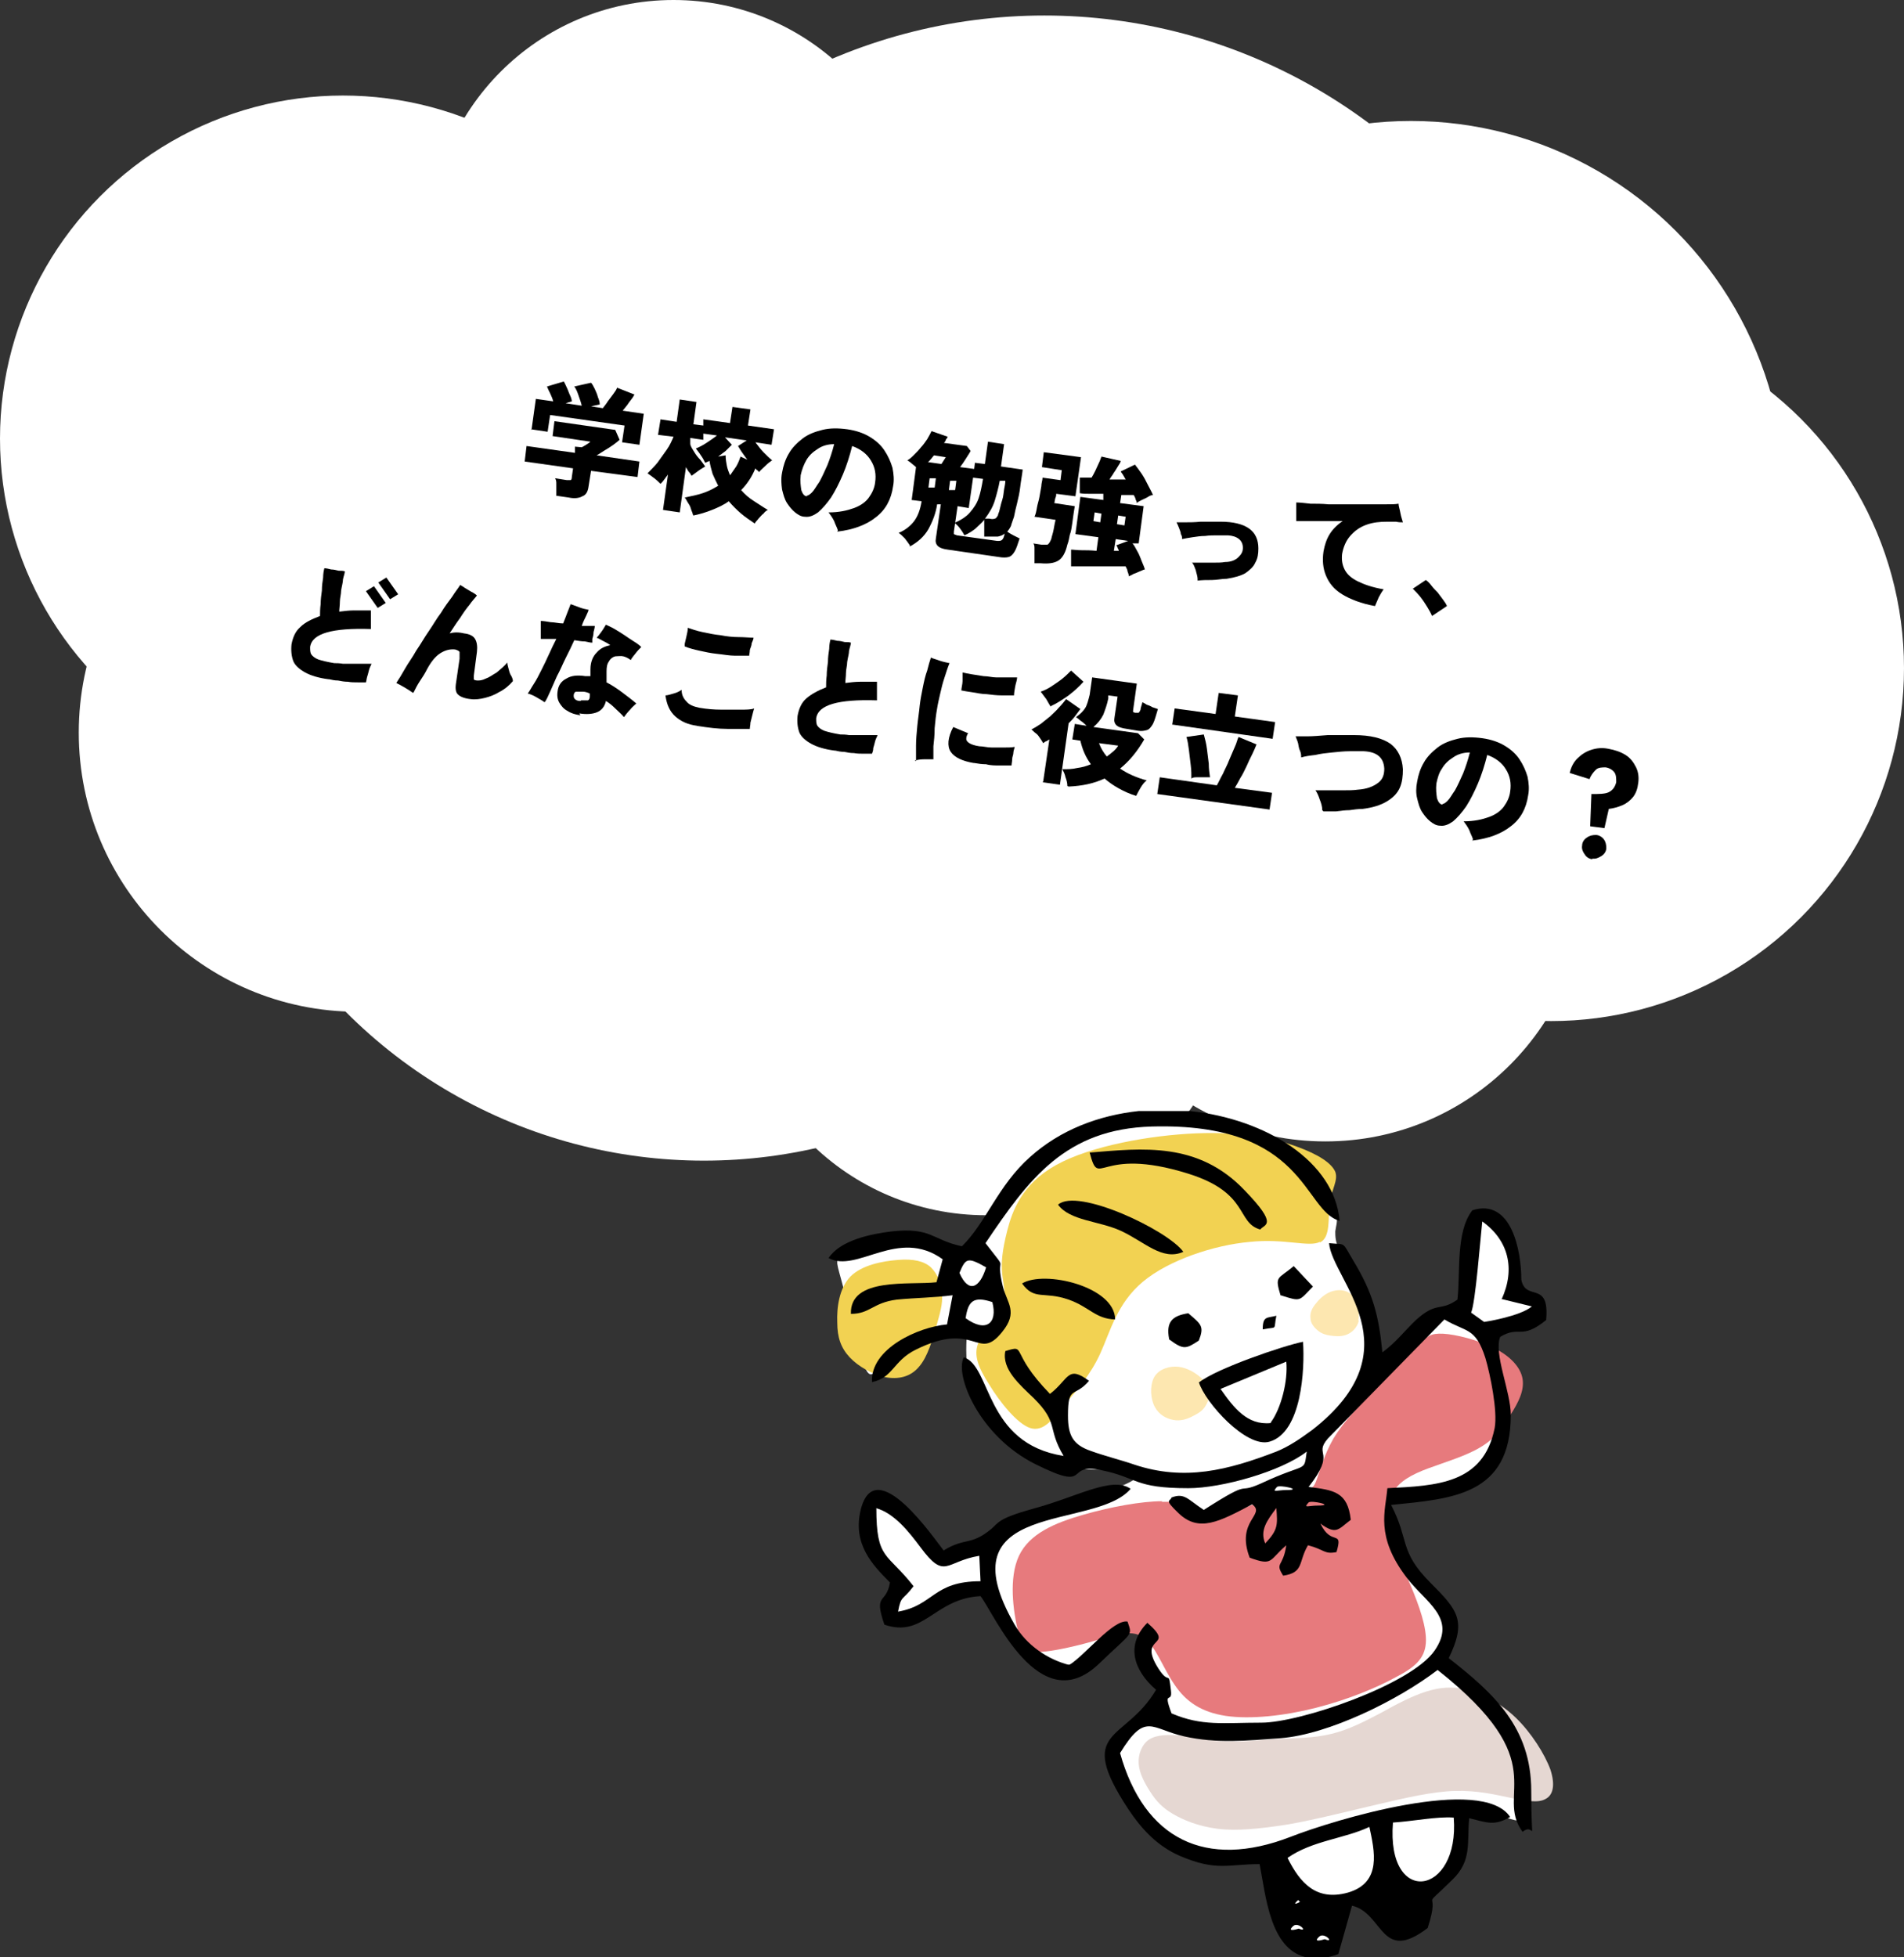 <?xml version="1.0" encoding="UTF-8"?>
<svg id="_レイヤー_1" data-name="レイヤー_1" xmlns="http://www.w3.org/2000/svg" version="1.1" viewBox="0 0 307 315.5">
  <rect x="0" y="0" width="307" height="315.5" fill="#333333" stroke="none"/>
  <!-- Generator: Adobe Illustrator 29.1.0, SVG Export Plug-In . SVG Version: 2.1.0 Build 142)  -->
  <defs>
    <style>
      .st0 {
        fill: #fde7b0;
      }

      .st0, .st1, .st2, .st3, .st4, .st5 {
        fill-rule: evenodd;
      }

      .st6, .st2 {
        fill: #fff;
      }

      .st1 {
        fill: #e77a7d;
      }

      .st3 {
        fill: #f2d252;
      }

      .st5 {
        fill: #e5d7d2;
      }
    </style>
  </defs>
  <g>
    <circle class="st6" cx="168.4" cy="90" r="87.5"/>
    <circle class="st6" cx="150.4" cy="124.8" r="56.4"/>
    <circle class="st6" cx="227.5" cy="79.8" r="60.3"/>
    <circle class="st6" cx="250.1" cy="107.7" r="56.9"/>
    <circle class="st6" cx="213.7" cy="141.9" r="42.1"/>
    <circle class="st6" cx="159" cy="155.6" r="40.3"/>
    <circle class="st6" cx="113.5" cy="105.6" r="81.5"/>
    <circle class="st6" cx="149.1" cy="133.4" r="45"/>
    <circle class="st6" cx="57.7" cy="118.1" r="45"/>
    <circle class="st6" cx="108.6" cy="39.4" r="39.4"/>
    <circle class="st6" cx="55.3" cy="70.7" r="55.3"/>
  </g>
  <g>
    <path d="M89.7,79.9c0-.3,0-.6,0-.9,0-.4,0-.7,0-1,0-.3,0-.6-.2-.9l1.9.3c.3,0,.5,0,.6,0s.2-.2.2-.5l.2-1.4-7.8-1.1.3-2.5,7.8,1.1v-1c.1,0,1.1.1,1.1.1.2-.1.4-.2.7-.4.3-.2.5-.3.7-.5l-6.1-.9.3-2.4,9.8,1.4.7,1.6c-.2.2-.6.5-1,.8-.4.3-.9.6-1.4.9-.5.3-.9.6-1.3.8l6.9,1-.3,2.5-7.5-1-.4,2.5c-.1.8-.4,1.4-1,1.6-.5.3-1.3.4-2.2.2l-2.1-.3ZM85.7,69.3l.7-5,2.8.4c-.1-.4-.3-.9-.5-1.3s-.4-.8-.5-1.1l2.7-.8c.2.3.3.6.5,1,.2.4.3.8.5,1.2.2.4.3.8.3,1l-1,.3,2.6.4c-.1-.5-.3-1-.5-1.6s-.4-1.1-.7-1.5l2.7-.6c.2.2.4.6.6,1,.2.4.4.9.5,1.3.2.5.3.8.3,1.2l-1.4.3,1.9.3c.2-.3.5-.6.8-1.1.3-.4.6-.8.9-1.2.3-.4.5-.7.6-1l2.8,1.1c-.2.4-.5.8-.9,1.3-.3.5-.7.9-1,1.3l3.4.5-.7,5-2.8-.4.4-2.7-12-1.7-.4,2.7-2.7-.4Z"/>
    <path d="M111.7,82.9c0-.2-.2-.5-.3-.9s-.3-.7-.5-1-.3-.6-.5-.8c1-.2,2-.4,2.9-.7.9-.3,1.7-.7,2.5-1.2-.3-.6-.6-1.2-.9-1.9-.2-.7-.4-1.4-.5-2.1-.2.1-.5.2-.7.3-.2-.4-.4-.8-.7-1.2-.3-.5-.6-.8-.8-1.1.5-.2,1.1-.5,1.7-.9.6-.4,1.2-.8,1.7-1.2l-2.2-.3v1c-.1,0-2.1-.3-2.1-.3v.9c0,.4.3.8.6,1.3.3.5.6.9,1,1.3.3.4.6.8.8,1.1-.3.2-.7.4-1.1.7-.4.3-.8.6-1.1.8-.1-.2-.2-.4-.4-.6-.2-.2-.3-.5-.5-.8l-1,7.3-2.7-.4.8-5.7c-.2.3-.4.5-.6.8s-.4.5-.6.7c-.3-.3-.6-.6-1-.9-.4-.3-.8-.6-1.1-.8.5-.5,1.1-1.1,1.6-1.7.5-.7,1-1.4,1.5-2.1s.8-1.4,1.1-2.1l-2.5-.3.4-2.5,2.6.4.5-3.6,2.7.4-.5,3.6,1.6.2v-1c.1,0,4.3.6,4.3.6l.4-2.6,2.9.4-.4,2.6,4.2.6-.4,2.5-2.6-.4c.4.5.8,1.1,1.3,1.6s1,1,1.4,1.3c-.3.2-.7.5-1.1.9-.4.4-.8.7-1,1,0,0-.2-.2-.3-.3-.1,0-.2-.2-.3-.3-.3.7-.6,1.3-1,1.9-.4.6-.8,1.1-1.3,1.6.6.7,1.3,1.3,2.1,1.8.8.5,1.5,1,2.2,1.4-.2.1-.5.3-.7.6-.3.2-.5.5-.8.8-.2.3-.5.5-.6.8-.7-.5-1.5-1-2.2-1.6-.7-.6-1.4-1.3-2-2-.8.6-1.7,1-2.7,1.4-1,.4-2,.7-3,.9ZM117.8,76.5c.3-.4.6-.9.9-1.3.3-.5.5-1,.7-1.6l1.1.5c-.3-.4-.6-.8-.8-1.1-.3-.4-.5-.8-.7-1.1l1.4-.9-3.5-.5,1.1,1.2c-.3.3-.6.6-1,1-.4.3-.8.6-1.2.9l1.2-.2c0,.6.1,1.2.2,1.7.1.5.3,1,.5,1.5Z"/>
    <path d="M135.1,85.5c-.1-.4-.4-.9-.6-1.5-.3-.6-.6-1-.9-1.4,1.7,0,3-.3,4.1-.7s1.9-1,2.4-1.7c.5-.7.9-1.5,1-2.4.2-1.3,0-2.5-.7-3.6-.6-1-1.6-1.8-3-2.3-.4,1.6-.9,3.2-1.5,4.6-.6,1.4-1.2,2.6-1.9,3.7-.7,1-1.4,1.8-2.1,2.4-.7.5-1.4.8-2.1.7-.6,0-1.1-.3-1.6-.7-.5-.4-.9-.9-1.3-1.5-.4-.6-.6-1.4-.8-2.2-.1-.8-.2-1.7,0-2.7.2-1.1.5-2.1,1.1-3.1.5-.9,1.3-1.7,2.2-2.4.9-.7,2-1.1,3.2-1.4,1.2-.3,2.5-.3,4-.1,1.4.2,2.6.6,3.6,1.2,1,.6,1.8,1.3,2.4,2.2.6.9,1,1.8,1.3,2.8.2,1,.3,2,.1,3-.3,2.1-1.2,3.8-2.8,5-1.5,1.2-3.6,2-6.2,2.3ZM130.1,79.9c.2,0,.5-.2.8-.5.4-.4.7-1,1.2-1.7.4-.7.8-1.6,1.3-2.7.4-1,.8-2.2,1.1-3.4-1.1,0-2,.3-2.7.8-.8.5-1.4,1.1-1.8,1.8s-.7,1.5-.9,2.4c-.1,1,0,1.7.1,2.4.2.6.5,1,.9,1Z"/>
    <path d="M146.7,87.9c-.2-.3-.5-.7-.8-1.1-.4-.4-.7-.7-1-.9,1-.4,1.9-1.1,2.5-1.9s1-1.9,1.2-3.2l-1.6-.2.7-5.3c-.5-.4-.9-.8-1.4-1.1.4-.2.7-.5,1.1-.9.4-.4.8-.8,1.1-1.2.4-.4.7-.9,1-1.3.3-.5.5-.9.7-1.3l2.6.9c0,.2-.2.3-.3.5,0,.2-.2.4-.3.5l3.7.5.6.8c-.2.4-.5.8-.8,1.3-.3.5-.6.9-.9,1.3l2.3.3-.9,6.3-1.8-.3-.6,4.1c0,.2,0,.3,0,.4,0,0,.2.1.5.2l6.5.9c.4,0,.6,0,.8-.2.2-.2.3-.5.4-1-.3.3-.7.4-1.1.5-.4,0-.9,0-1.4,0h-.8c0-.3,0-.6,0-.9,0-.3,0-.6,0-1,0-.3,0-.6,0-.8-.4.5-.9.9-1.4,1.4-.5.4-1.1.8-1.8,1.1-.2-.4-.4-.7-.7-1.1-.3-.4-.6-.7-.9-.9,1.1-.5,1.9-1,2.5-1.7.6-.7,1.1-1.4,1.4-2.3.3-.9.5-1.9.7-3.1l-1.6-.2.3-2.4,1.6.2.5-3.6,2.6.4-.5,3.6,3.5.5c-.1.9-.3,1.9-.4,2.8s-.3,1.8-.5,2.6c-.2.8-.4,1.6-.5,2.2-.2.6-.4,1.1-.5,1.5-.2.4-.4.7-.6.9.3.2.6.4,1,.6.4.2.8.4,1,.5-.3.9-.5,1.6-.8,2.1-.3.5-.6.8-1,.9s-.9.1-1.5,0l-8.3-1.2c-.8-.1-1.3-.3-1.6-.6-.3-.3-.4-.7-.3-1.2l.8-5.5h-.6c-.2,1.4-.7,2.7-1.4,4-.7,1.2-1.7,2.1-3,2.8ZM149.7,78.6h1c0,.1.2-1.5.2-1.5h-1c0-.1-.2,1.5-.2,1.5ZM149.7,74.5l2.1.3.7-1.1-1.9-.3c-.2.2-.3.4-.5.6-.2.2-.3.4-.5.5ZM153,79h1c0,.1.2-1.5.2-1.5h-1c0-.1-.2,1.5-.2,1.5ZM158.8,83.6h.7c.4.1.7.1.9,0,.2,0,.3-.2.5-.5,0-.2.2-.5.3-1,.1-.4.2-.9.4-1.5s.2-1.1.3-1.7c.1-.5.2-1,.2-1.4h-.9c-.2,1.1-.5,2.2-.8,3.2s-.9,2-1.5,2.8Z"/>
    <path d="M166.8,90.6c0-.3,0-.6,0-1,0-.4,0-.7,0-1.1,0-.4,0-.7-.2-.9l1.3.2c.4,0,.8,0,1,0,.2-.1.4-.4.6-.9.1-.5.3-1,.4-1.6.1-.6.2-1.1.3-1.5l-3.4-.5c.2-.4.3-.9.4-1.5.1-.6.3-1.1.4-1.7.1-.6.2-1.2.3-1.7,0-.5.2-1,.2-1.4l2.9.4.2-1.6-3.2-.5.3-2.4,6,.8-.9,6.3-3.1-.4c0,.2,0,.4-.1.6s-.1.5-.2.9l3.3.5c-.2,1.1-.3,2-.4,2.7-.1.7-.2,1.4-.4,1.9-.1.5-.2,1.1-.4,1.6-.3,1.3-.8,2.2-1.5,2.6-.7.4-1.6.5-2.8.4h-1ZM182,92.8c0-.2-.1-.4-.2-.7,0-.3-.2-.5-.3-.8-.4,0-.9,0-1.5,0-.6,0-1.2,0-1.9,0-.7,0-1.4,0-2,0s-1.3,0-1.9,0c-.6,0-1.1,0-1.5,0v-2.7c.4,0,1,.1,1.7.1.8,0,1.5,0,2.4.1l.3-2.2-3.7-.5.8-6,3.7.5v-1c-.6,0-1.4,0-2.1,0-.7,0-1.2,0-1.7-.1v-2.5c.2,0,.5,0,.8,0s.7,0,1.1,0c.2-.3.4-.7.6-1.1.2-.4.4-.9.6-1.3.2-.4.3-.8.4-1l3.1.7c0,.2-.2.5-.4.8-.2.3-.4.7-.7,1.1-.2.4-.5.7-.7,1.1.5,0,.9,0,1.4,0,.4,0,.8,0,1.2,0-.1-.2-.3-.5-.4-.7-.1-.2-.3-.4-.4-.6l2.3-1.1c.3.4.7.9,1.1,1.5.4.6.7,1.2,1,1.8.3.6.6,1.1.8,1.6-.2,0-.5.1-.8.3s-.6.3-1,.5-.6.3-.8.5c0-.2-.1-.4-.2-.6,0-.2-.2-.5-.3-.7-.3,0-.6,0-.9,0-.3,0-.7,0-1.1,0l-.2,1.3,3.8.5-.8,6h-1c.3.3.5.8.8,1.3.3.5.5,1.1.7,1.6.2.5.4.9.5,1.3-.2,0-.5.2-.8.3-.3.1-.6.3-1,.4-.3.2-.6.3-.8.4ZM176.3,84l1.1.2.2-1.4-1.1-.2-.2,1.4ZM179.5,88.8c.2,0,.3,0,.5,0,.2,0,.3,0,.4,0,0-.2-.2-.4-.2-.5,0-.2-.2-.3-.2-.4l1.9-.7-2-.3-.3,1.9ZM180.1,84.5l1.2.2.2-1.4-1.2-.2-.2,1.4Z"/>
    <path d="M193.1,93.3c0-.4-.2-.9-.3-1.4-.2-.5-.3-.9-.6-1.2.5,0,1.1,0,1.7,0,.6,0,1.2,0,1.9,0,.6,0,1.2,0,1.7-.1,1,0,1.7-.3,2.2-.8s.7-.9.7-1.5c0-1.2-.9-1.9-2.4-2-.5,0-1.1,0-1.7,0-.6,0-1.3,0-2,.1-.7,0-1.3.1-2,.2s-1.2.2-1.7.3c0-.2,0-.5-.2-.8,0-.3-.2-.7-.3-1-.1-.3-.3-.7-.4-.9.3,0,.8,0,1.4,0,.7,0,1.5,0,2.5-.1,1,0,2,0,3.2,0,2.1,0,3.6.4,4.6,1.1,1,.7,1.5,1.8,1.5,3.2,0,.9-.1,1.6-.5,2.3-.3.7-.9,1.2-1.6,1.7-.7.4-1.7.7-3,.9-.8,0-1.6.2-2.4.2s-1.6,0-2.3.1Z"/>
    <path d="M221.7,97.7c-2.2-.4-4-1.1-5.3-1.9s-2.1-1.8-2.6-3c-.5-1.2-.6-2.5-.4-3.9.2-1.1.5-2,1-2.8.5-.8,1.2-1.5,2.1-2.1-1,0-2,0-3,0-1,0-1.9,0-2.6,0-.8,0-1.4,0-1.9,0,0-.3,0-.6,0-.9,0-.4,0-.8,0-1.1,0-.4,0-.7,0-1,.6,0,1.4.1,2.3.2.9,0,1.9,0,2.9.1,1,0,2.1,0,3.2,0,1.1,0,2.2,0,3.2,0,1,0,2,0,2.8,0,.9,0,1.6,0,2.1-.1,0,.4.2.9.3,1.5.1.6.3,1.1.4,1.5-.3,0-.7,0-1.1-.1-.4,0-.9,0-1.4,0-1.2,0-2.3.1-3.4.5s-1.9,1-2.6,1.8-1.1,1.8-1.3,2.9c-.1.9,0,1.7.4,2.5s1.1,1.4,2.1,1.9c1,.5,2.4,1,4.2,1.3-.3.4-.6.9-.8,1.3-.2.5-.4.9-.6,1.4Z"/>
    <path d="M230.9,99.3c-.2-.5-.5-1-.8-1.5-.3-.5-.7-1.1-1.1-1.6-.4-.5-.8-.9-1.2-1.3l2.1-1.4c.3.2.6.5.9.9.3.4.6.7,1,1.1.3.4.6.8.9,1.2.3.4.5.7.6,1l-2.4,1.6Z"/>
    <path d="M53,109.5c-1.6-.2-2.9-.6-3.8-1.1-.9-.5-1.6-1.1-1.9-1.8-.3-.8-.4-1.7-.3-2.7.2-1.1.6-2.1,1.4-2.8.8-.8,1.9-1.3,3.2-1.8,0-.5,0-1.2.1-1.9,0-.7.1-1.5.2-2.2,0-.8.1-1.4.2-2.1,0-.6.1-1.1.2-1.5.3,0,.7.1,1.1.2.4,0,.8.1,1.2.2.4,0,.7,0,1,.1,0,.3-.2.8-.3,1.3,0,.5-.2,1.1-.3,1.8,0,.6-.2,1.2-.2,1.8s-.1,1.1-.1,1.6c.8-.1,1.6-.2,2.4-.2.9,0,1.8,0,2.7,0,0,.5,0,1,0,1.5,0,.6,0,1.1,0,1.5-6.2-.2-9.5.7-9.8,2.9,0,.5,0,.9.2,1.2.2.3.6.6,1.1.8.6.2,1.4.4,2.6.6.4,0,.8,0,1.4.1.6,0,1.2,0,1.8,0,.6,0,1.2,0,1.7,0,.5,0,.9,0,1.1,0-.1.3-.3.6-.4,1-.1.4-.2.8-.3,1.1s-.1.6-.2.9c-.4,0-.8,0-1.3,0-.5,0-1.1,0-1.6-.1-.6,0-1.1-.1-1.6-.2-.5,0-1-.1-1.4-.2ZM60.9,98l-1.9-2.7,1.3-.8,1.9,2.7-1.3.8ZM62.9,96.6l-1.9-2.7,1.3-.8,1.9,2.7-1.3.8Z"/>
    <path d="M66.6,111.7c-.4-.3-.9-.6-1.4-.9-.5-.3-.9-.5-1.3-.7.4-.6.9-1.4,1.4-2.3s1.2-1.8,1.8-2.9c.7-1,1.3-2.1,2-3.1s1.3-2.1,2-3c.6-1,1.2-1.8,1.8-2.6.5-.8,1-1.4,1.3-1.9.2.1.5.3.8.5.3.2.7.4,1,.6.4.2.7.4.9.6-.3.4-.8.9-1.2,1.5-.5.6-1,1.3-1.5,2.1-.6.8-1.1,1.6-1.7,2.5.7-.2,1.5-.2,2.3,0,.9.1,1.5.4,1.8.9.3.5.4,1.2.3,2.1l-.5,3.8c0,.3,0,.5,0,.6,0,.1.3.2.6.2.3,0,.7,0,1.3-.3.6-.2,1.1-.6,1.8-1,.6-.5,1.2-1,1.7-1.6,0,.3.1.6.2,1,.1.4.2.8.4,1.1s.3.7.3.9c-.6.7-1.3,1.3-2.1,1.7-.8.5-1.6.8-2.4,1-.8.2-1.6.3-2.3.2-1-.1-1.7-.4-2-.7-.4-.3-.5-.9-.4-1.7l.6-4.1c0-.5,0-.9,0-1.1-.1-.2-.4-.3-.7-.4-.8-.1-1.6.1-2.4.6-.8.5-1.5,1.4-2.1,2.5-.4.8-.8,1.4-1.2,2-.4.6-.7,1.2-1,1.8Z"/>
    <path d="M87.8,113.2c-.4-.3-.8-.5-1.3-.8-.5-.3-1-.5-1.4-.6.3-.4.6-1,1-1.6.4-.6.8-1.4,1.2-2.2.4-.8.8-1.6,1.2-2.5.4-.9.8-1.7,1.2-2.5-.5,0-1,0-1.5,0-.4,0-.8,0-1,0,0-.2,0-.5,0-.9,0-.4,0-.7,0-1.1,0-.4,0-.7,0-.9.4,0,1,.1,1.6.2.6,0,1.3.2,2,.2.3-.7.5-1.3.7-1.8s.4-1,.5-1.3c.4.1.8.3,1.4.5.5.2,1,.3,1.5.4,0,.2-.2.5-.4,1-.2.4-.5,1-.7,1.6.4,0,.8,0,1.2,0,.4,0,.7,0,.9,0,0,.3-.1.6-.2,1,0,.4-.1.8-.2,1.1,0,.1,0,.2,0,.3,0,.1,0,.2,0,.3-.3,0-.7-.1-1.2-.2-.5,0-1.1-.1-1.7-.2-.4.9-.9,1.9-1.4,2.9s-.9,2-1.4,2.9c-.4.9-.8,1.8-1.1,2.5-.3.7-.6,1.3-.8,1.6ZM93.6,115.3c-.8-.1-1.5-.3-2.1-.7-.6-.3-1-.8-1.3-1.3s-.4-1.1-.3-1.8c.1-1,.6-1.7,1.4-2.1.8-.5,1.8-.6,3.1-.4.1,0,.3,0,.4,0,.1,0,.2,0,.4,0,0-.2,0-.4,0-.6,0-.2,0-.3,0-.5,0-1.2.4-2.1,1-2.7.6-.7,1.3-1,2.2-1.2-.4-.3-.8-.5-1.2-.7-.4-.2-.7-.4-1-.5.3-.3.5-.6.8-1s.5-.8.7-1.1c.4.2.9.4,1.4.7.5.3,1,.6,1.6,1s1,.7,1.5,1c.5.3.9.6,1.2.9-.3.3-.6.6-.9,1-.3.4-.6.7-.8,1.1-.4-.3-.8-.5-1.2-.6s-.9,0-1.3,0c-.4.1-.8.4-1,.8-.3.4-.4.9-.4,1.6,0,.2,0,.5,0,.8,0,.3,0,.7,0,1,.8.4,1.7,1,2.5,1.6s1.6,1.2,2.3,1.8c-.3.3-.7.6-1,1-.4.4-.7.8-1,1.2-.4-.5-.9-.9-1.4-1.4-.5-.5-1-.9-1.5-1.2-.2.9-.7,1.5-1.4,1.8-.7.3-1.7.4-2.9.2ZM93.7,112.9c.6,0,1,0,1.1,0,.2-.1.3-.3.3-.7,0,0,0-.1,0-.2,0,0,0-.1,0-.2-.4-.2-.8-.3-1.1-.3-.5,0-.8,0-1.1,0-.2,0-.4.3-.4.6,0,.2,0,.4.2.6.2.2.5.3.9.3Z"/>
    <path d="M112.4,117c-1.5-.2-2.6-.7-3.5-1.5-.9-.8-1.4-1.9-1.6-3.4.4,0,.9-.2,1.3-.3.4-.1.9-.3,1.3-.6,0,.8.3,1.4.8,1.9.4.5,1.1.8,2.1,1,1.2.2,2.3.3,3.5.3,1.2,0,2.2,0,3.1,0s1.7,0,2.2-.2c-.1.3-.2.7-.3,1.1-.1.4-.2.8-.3,1.2,0,.4-.1.7-.1,1-.9,0-2.1,0-3.6,0-1.5,0-3.1-.2-5-.5ZM121.1,105.7c-.8,0-1.6,0-2.6,0-.9,0-1.9-.2-2.9-.3-1-.1-1.9-.3-2.8-.5-.9-.2-1.7-.4-2.4-.7,0,0,0-.1,0-.2,0,0,0-.1,0-.2.1-.4.2-.9.3-1.3.1-.4.2-.9.2-1.3.6.2,1.4.5,2.4.7.9.2,1.9.4,2.9.5,1,.2,2,.3,2.9.3.9,0,1.8.1,2.4.1,0,.3-.2.6-.3.9,0,.4-.2.7-.3,1.1,0,.4-.1.7-.1.9Z"/>
    <path d="M134.6,121c-1.6-.2-2.9-.6-3.8-1.1-.9-.5-1.6-1.1-1.9-1.8-.3-.8-.4-1.7-.3-2.7.2-1.1.6-2.1,1.4-2.8s1.9-1.3,3.2-1.8c0-.5,0-1.2.1-1.9,0-.7.1-1.5.2-2.2,0-.8.1-1.4.2-2.1,0-.6.1-1.1.2-1.5.3,0,.7.1,1.1.2.4,0,.8.1,1.2.2.4,0,.7,0,1,.1,0,.3-.2.8-.3,1.3,0,.5-.2,1.1-.3,1.8,0,.6-.2,1.2-.2,1.8,0,.6-.1,1.1-.1,1.6.8-.1,1.6-.2,2.4-.2.9,0,1.8,0,2.7,0,0,.5,0,1,0,1.5s0,1.1,0,1.5c-6.2-.2-9.5.7-9.8,2.9,0,.5,0,.9.2,1.2.2.3.6.6,1.1.8.6.2,1.4.4,2.6.6.4,0,.8,0,1.4.1.6,0,1.2,0,1.8,0,.6,0,1.2,0,1.7,0,.5,0,.9,0,1.1,0-.1.3-.3.6-.4,1s-.2.8-.3,1.1c0,.4-.1.6-.2.9-.4,0-.8,0-1.3,0-.5,0-1.1,0-1.6-.1-.6,0-1.1-.1-1.6-.2-.5,0-1-.1-1.4-.2Z"/>
    <path d="M147.7,122.7c0-.7,0-1.5,0-2.5,0-1,.1-2,.2-3.1.1-1.1.3-2.3.4-3.4.1-.9.3-1.9.5-2.9.2-1,.4-1.9.7-2.7.2-.8.4-1.5.6-2.1.4.2.9.3,1.4.5.6.2,1.1.3,1.6.4-.3.7-.5,1.4-.8,2.3-.3.9-.5,1.7-.7,2.6s-.4,1.7-.5,2.4c-.2,1.1-.3,2.1-.4,3.2,0,1.1-.1,2-.2,2.9,0,.9,0,1.6,0,2.1-.4,0-.9,0-1.5,0-.6,0-1.1.1-1.5.2ZM157,123c-1.8-.3-3.1-.9-3.7-1.8s-.5-2.3.4-4l2.4,1c-.2.3-.3.6-.3.9,0,.3.2.5.5.7.3.2.9.4,1.6.5.6,0,1.3.2,2,.2.7,0,1.3,0,2,0,.6,0,1.2,0,1.7-.1,0,.2-.2.6-.2.9,0,.4-.2.7-.2,1.1s-.1.7-.1,1c-.5,0-1.2,0-1.9,0-.7,0-1.5,0-2.2-.2-.7,0-1.3-.1-1.9-.2ZM155,111.4c0-.5.2-1.1.2-1.6,0-.6,0-1,0-1.4.4.1.9.2,1.5.3.6.1,1.2.2,1.9.3.7,0,1.4.2,2,.2.7,0,1.3,0,1.9,0,.6,0,1.1,0,1.5,0,0,.4-.2.9-.3,1.4-.1.6-.2,1.1-.2,1.5-.6,0-1.2,0-2,0-.8,0-1.6-.1-2.4-.2-.8,0-1.6-.2-2.3-.3-.7-.1-1.3-.2-1.8-.3Z"/>
    <path d="M168.2,126l1-6.8c-.2.1-.3.2-.5.3-.2,0-.3.2-.5.3-.1-.2-.3-.5-.5-.8-.2-.3-.4-.6-.7-.8s-.5-.5-.7-.6c.4-.2.9-.5,1.5-.9.5-.4,1-.8,1.5-1.2.5-.5,1-.9,1.4-1.4.5-.5.8-.9,1.2-1.4l2.3,1.6c-.3.4-.6.8-.9,1.2-.3.4-.7.8-1,1.1l-1.4,9.9-2.8-.4ZM169.4,113.9c-.2-.3-.4-.7-.7-1.2-.3-.4-.6-.8-.9-1.2.6-.2,1.2-.5,1.8-.9s1.2-.8,1.7-1.2c.5-.4,1-.9,1.4-1.3l2,1.8c-.7.8-1.5,1.5-2.4,2.2-1,.7-1.9,1.3-2.8,1.7ZM172.1,126.7c0-.4-.1-.9-.3-1.4-.1-.5-.3-.9-.5-1.3.8,0,1.6,0,2.4-.2.8-.1,1.5-.3,2.2-.6-.9-1.2-1.4-2.5-1.7-3.8l-1.3-.2.4-2.5,1.9.3c-.2-.2-.5-.5-.8-.7-.3-.2-.6-.5-.9-.7.7-.5,1.2-1,1.5-1.5.3-.5.5-1.3.7-2.1l.4-2.8,7.2,1-.6,4.3c0,.1,0,.2,0,.3,0,0,.1,0,.3.1h.2c.2,0,.3,0,.4,0,0,0,.2-.2.3-.5,0-.3.2-.7.3-1.2.2.1.4.2.7.4.3.1.6.2.9.4.3.1.6.2.9.3-.3,1-.5,1.8-.8,2.4-.3.5-.6.9-1,1s-.8.2-1.4.1l-1.8-.3c-.8-.1-1.4-.3-1.7-.6s-.4-.7-.3-1.2l.5-3.4-1.5-.2v.5c-.2,1-.5,1.8-.8,2.6-.4.8-.9,1.4-1.6,2l7.2,1,1,1c-1.1,1.9-2.4,3.5-3.9,4.7.6.4,1.3.8,2,1.1.7.3,1.5.6,2.3.8-.4.3-.7.7-1,1.2-.3.5-.5.9-.7,1.3-1-.3-1.9-.7-2.8-1.2-.9-.5-1.6-1-2.3-1.6-1.7.8-3.6,1.2-5.8,1.3ZM178.4,122c.8-.6,1.5-1.1,1.9-1.8l-3.1-.4c.3.8.7,1.5,1.3,2.2Z"/>
    <path d="M186.6,128l.4-2.7,9.2,1.3c.3-.5.6-1.2,1-1.9.3-.7.7-1.4,1-2.2.3-.7.6-1.4.9-2.1.3-.6.4-1.2.6-1.6l2.9,1.2c-.2.5-.4,1-.7,1.6-.3.6-.6,1.2-.9,1.9-.3.6-.6,1.3-1,1.9-.3.6-.6,1.1-.9,1.6l6,.8-.4,2.7-18.1-2.5ZM189,116.9l.4-2.7,6.6.9.5-3.4,3.1.4-.5,3.4,6.5.9-.4,2.7-16.2-2.3ZM192.1,125.6c0-.7,0-1.4-.1-2.2s-.2-1.7-.3-2.5c-.1-.8-.2-1.5-.4-2.1l2.8-.4c.2.7.4,1.5.5,2.3s.2,1.6.3,2.4c0,.8.1,1.5.2,2.2-.3,0-.6,0-1,0-.4,0-.7,0-1.1,0-.4,0-.6,0-.9.2Z"/>
    <path d="M213.2,130.6c0-.6-.2-1.2-.4-1.7-.2-.6-.4-1.1-.7-1.5.7,0,1.4,0,2.2,0,.8,0,1.6,0,2.4,0,.8,0,1.5,0,2.2-.1,1.5-.1,2.5-.5,3.3-1.1s1-1.4,1-2.3c-.1-1.8-1.2-2.7-3.3-2.8-.7,0-1.4,0-2.3,0-.9,0-1.8.1-2.8.2-1,.1-1.9.2-2.7.4-.9.1-1.6.2-2.3.4,0-.3,0-.7-.2-1.1s-.2-.8-.3-1.2c-.1-.4-.3-.8-.4-1.1.4,0,1,0,1.9,0,.9,0,2-.1,3.3-.2,1.3,0,2.7,0,4.2,0,2.7,0,4.6.5,5.9,1.4,1.2.9,1.9,2.3,2,4.1,0,1.1-.1,2.1-.5,3-.4.9-1.1,1.6-2.1,2.2-1,.6-2.3,1-3.9,1.2-.7,0-1.4.1-2.1.2-.7,0-1.5.1-2.2.2-.7,0-1.4,0-2,0Z"/>
    <path d="M237.5,135.3c-.1-.4-.4-.9-.6-1.5-.3-.6-.6-1-.9-1.4,1.7,0,3-.3,4.1-.7,1.1-.4,1.9-1,2.4-1.7.5-.7.9-1.5,1-2.4.2-1.3,0-2.5-.7-3.6-.6-1-1.6-1.8-3-2.3-.4,1.6-.9,3.2-1.5,4.6-.6,1.4-1.2,2.6-1.9,3.7-.7,1-1.4,1.8-2.1,2.4-.7.5-1.4.8-2.1.7-.6,0-1.1-.3-1.6-.7-.5-.4-.9-.9-1.3-1.5-.4-.6-.6-1.4-.8-2.2s-.2-1.7,0-2.7c.2-1.1.5-2.1,1.1-3.1.5-.9,1.3-1.7,2.2-2.4.9-.7,2-1.1,3.2-1.4,1.2-.3,2.5-.3,4-.1,1.4.2,2.6.6,3.6,1.2,1,.6,1.8,1.3,2.4,2.2.6.9,1,1.8,1.3,2.8.2,1,.3,2,.1,3-.3,2.1-1.2,3.8-2.8,5-1.5,1.2-3.6,2-6.2,2.3ZM232.6,129.6c.2,0,.5-.2.8-.5.4-.4.7-1,1.2-1.7.4-.7.8-1.6,1.3-2.7.4-1,.8-2.2,1.1-3.4-1.1,0-2,.3-2.7.8-.8.5-1.4,1.1-1.8,1.8-.5.7-.7,1.5-.9,2.4-.1,1,0,1.7.1,2.4.2.6.5,1,.9,1Z"/>
    <path d="M256.4,133.2l.2-5.2c1.2,0,2.2,0,2.8-.3s1-.8,1.2-1.6c0-.6,0-1.2-.3-1.6-.3-.4-.8-.7-1.4-.8-.6,0-1.2,0-1.6.4-.4.4-.8.9-1,1.5l-3.2-1c.2-.9.6-1.7,1.2-2.3.6-.6,1.3-1.1,2.2-1.4.9-.3,1.8-.4,2.8-.2,1.1.2,2,.5,2.8,1,.8.5,1.3,1.2,1.7,2,.4.8.5,1.8.3,2.8-.1.8-.4,1.5-.8,2-.4.5-1,1-1.7,1.3-.7.3-1.4.5-2.2.6l-.7,3.1-2.3-.3ZM256.8,138.5c-.5,0-1-.3-1.3-.8-.3-.4-.5-.9-.4-1.4,0-.5.3-1,.8-1.3.4-.3.9-.4,1.4-.4.5,0,1,.3,1.3.7.3.4.4.9.4,1.4,0,.5-.3,1-.8,1.3s-.9.5-1.5.4Z"/>
  </g>
  <g>
    <path class="st2" d="M136.9,201.7c1.5-.7,4.3-1.2,6.8-1.4,2.5-.2,4.7,0,6.4.5,1.6.4,2.7.8,3.4,1.1.7.3,1.1.3,1.6.3.5,0,1.1-.2,1.5-.3.4-.2.6-.3,1.3-1.6.7-1.2,2-3.5,3.8-6.2,1.8-2.7,4.3-5.7,7-7.9,2.7-2.1,5.8-3.3,8.2-4.1,2.4-.8,4.2-1.2,6.4-1.4,2.2-.2,4.8-.3,7.6,0,2.8.3,5.7.8,8.4,1.7,2.7.8,5,1.9,6.9,3.1,1.9,1.2,3.2,2.4,4.4,3.8,1.1,1.3,2.1,2.7,3,3.9.9,1.2,1.7,2.1,1.9,2.9.2.8-.1,1.6-.2,2.4,0,.8,0,1.7.7,3.1.6,1.4,1.7,3.4,2.5,5,.8,1.6,1.4,3,1.8,4.4.4,1.4.7,2.8.7,4.3,0,1.4,0,2.8-.1,4,0,1.2,0,2.1.4,2.2.4,0,1.3-.8,2.8-2.3,1.5-1.5,3.6-3.7,5-5,1.4-1.3,2.2-1.8,3-2,.8-.2,1.7-.1,2.3-.2.6,0,.7-.3,1.1-.7.3-.4.8-1,1.1-1.7.3-.7.3-1.4.3-3,0-1.6.2-4.1.3-5.9.2-1.8.4-2.9.7-3.8.3-.9.6-1.4,1.3-1.5.7,0,1.6.4,2.6,1.7.9,1.3,1.8,3.5,2.2,5.1.4,1.7.4,2.9.3,3.9,0,1-.2,1.8-.1,2.3.1.4.5.5,1.2.7.7.2,1.9.5,2.4,1,.6.4.6.9.2,1.4-.4.5-1.1,1-1.9,1.2-.8.3-1.8.4-2.7.6-.8.2-1.5.4-2.1,1-.5.6-.9,1.5-1.1,2q-.2.5,0,1.1c.2.6.6,1.8,1,3.2.4,1.4.6,2.9.8,4.7.1,1.8.1,3.8,0,5.5,0,1.8,0,3.3-.9,4.6-.8,1.4-2.2,2.6-3.8,3.4-1.6.8-3.3,1.1-5.1,1.3-1.8.2-3.8.4-5.1.5-1.3,0-1.9,0-2.3.3-.4.2-.5.5-.6,1.4,0,.9-.1,2.3.4,4.1.5,1.8,1.5,3.9,2.6,5.6,1.1,1.7,2.2,3,3.3,4.2,1.1,1.2,2,2.3,2.6,3.3.6,1.1.7,2.1.6,3.3-.2,1.2-.7,2.4-.9,3.2-.2.8-.2,1.1.2,1.7.4.5,1.3,1.3,2.8,2.4,1.5,1.1,3.5,2.6,5.3,4.5,1.8,1.9,3.3,4.2,4.1,6.8.8,2.7.8,5.7.8,7.8,0,2.1,0,3.2-.3,3.8-.2.6-.6.6-1.5.4-.9-.2-2.2-.7-3.5-1.1-1.3-.3-2.6-.5-3.4-.5-.8,0-1.2,0-1.2.7s.4,2.5.2,4.4c-.2,1.8-.9,3.9-1.8,5-.9,1.2-2,1.5-2.7,1.7-.7.2-1.1.3-1.3.8-.2.5-.3,1.3-.3,2.5,0,1.1.3,2.5,0,3.2-.3.7-1,.8-1.9.9-.8,0-1.8.1-2.5,0-.7,0-1.1-.4-1.8-.9-.6-.5-1.4-1.2-2.1-2.1-.7-.9-1.3-1.8-1.8-2.2-.5-.4-.9-.1-1.4.1-.5.2-1,.4-1.4.7-.4.3-.6.7-.7,1.5-.1.9-.1,2.2-.4,3.3-.3,1.1-.8,1.8-1.3,2.3-.5.4-1,.6-2.1.3-1.1-.3-2.7-.9-3.8-1.6-1.1-.7-1.7-1.5-2.5-2.4-.7-1-1.5-2.1-1.9-3.3-.4-1.2-.3-2.6,0-3.6.2-1.1.5-1.9.7-2.6.2-.7.3-1.4-.2-1.6-.4-.2-1.4,0-2.7.2-1.4.2-3.1.3-4.8.2-1.6,0-3.1-.3-4.6-.7-1.4-.4-2.8-1-4.1-1.9-1.3-.9-2.6-2-3.9-3.5-1.3-1.5-2.5-3.3-3.3-4.8-.8-1.5-1.3-2.6-1.7-3.4-.4-.8-.8-1.4-.7-2.2,0-.8.7-1.7,1.6-2.7,1-1,2.4-2.1,3.3-2.8,1-.8,1.6-1.2,2-1.7.4-.5.6-1.2.8-1.9.3-.6.6-1.3.5-1.7,0-.5-.6-.8-.8-1q-.2-.2-.6-.6c-.3-.4-1-1.3-1.3-2.3-.3-1-.3-2.1-.2-2.9,0-.8.1-1.4-.2-2.1-.3-.6-1-1.3-1.7-1.4-.7-.1-1.4.3-2.8,1.6-1.4,1.3-3.6,3.4-5.6,4.4-2,1-3.9.9-5.7.4-1.8-.5-3.6-1.5-4.9-2.9-1.3-1.4-2-3.1-2.7-4.8-.6-1.7-1.1-3.2-2.1-3.9-1-.7-2.4-.4-3.5-.2-1,.2-1.6.3-2.3.6-.7.3-1.5.8-2.7,1.5-1.2.7-2.9,1.6-4.1,2.1-1.2.5-1.8.5-2.4.3-.5-.2-.9-.6-1.2-1.2-.2-.6-.3-1.2.1-1.8.4-.5,1.1-.9,1.5-1.3.4-.4.4-.9-.2-1.6-.6-.6-1.7-1.4-2.5-2.6-.8-1.2-1.3-2.6-1.7-4.1-.4-1.5-.8-2.9-.8-3.9,0-1,.5-1.4,1.1-1.8.6-.4,1.3-.7,1.9-.7.6,0,1,.3,2.3,1.7,1.3,1.4,3.6,4,4.9,5.4,1.3,1.5,1.5,1.8,2.1,1.9.5,0,1.3-.2,2.6-.5,1.3-.4,3.2-.9,4.3-1.4,1.1-.5,1.5-1,2-1.5.5-.5,1-1,2.5-1.6,1.6-.6,4.3-1.5,7.8-2.6,3.5-1.1,7.8-2.6,10.1-3.6,2.4-1,2.8-1.5,2.6-1.9-.3-.4-1.3-.7-2.3-.8-1-.1-2.1,0-3.7,0-1.6,0-3.7,0-6-.4-2.4-.5-5-1.4-7.1-2.9-2.1-1.5-3.6-3.7-4.9-5.6-1.3-1.9-2.2-3.6-2.8-5.4-.6-1.8-.7-3.7-.7-5,0-1.3.1-2,0-2.5-.2-.5-.7-.8-1.4-.8-.7,0-1.6.1-3,.5-1.3.4-3,.9-4.4,1.6-1.4.7-2.4,1.4-3.3,2.3-.9.9-1.8,1.8-2.5,2.4-.7.6-1.2,1-2.1-1.6-.9-2.5-2.1-8-2.9-11.1-.8-3.1-1.1-3.9-1.2-4.7,0-.8,0-1.5,1.6-2.1h0Z"/>
    <path class="st5" d="M205.9,280.3c-2.9.2-5.6.5-8.1.4-2.6,0-5-.6-7.2-.9-2.2-.2-4-.2-5.3.6-1.2.8-1.8,2.4-1.7,3.9.1,1.6,1,3.2,1.9,4.6.9,1.4,1.9,2.5,3.6,3.5,1.7,1,4.1,2,7.2,2.4,3.1.4,6.9,0,11.4-.7,4.5-.8,9.6-2.1,14.3-3.2,4.7-1.1,9-2.1,12.6-2.2,3.6-.1,6.5.6,8.9,1.1,2.5.5,4.5.9,5.7.2,1.2-.6,1.6-2.2.8-4.7-.9-2.5-3.1-6-5.6-8.4-2.5-2.4-5.4-3.9-7.8-4.5-2.4-.6-4.5-.4-6.7.3-2.2.7-4.7,2-7.2,3.4-2.5,1.3-5.1,2.7-8,3.4-2.8.7-5.9.7-8.8.8h0Z"/>
    <path class="st0" d="M219,212.8c.3-1.2,0-2.9-.8-3.8-.8-1-2.1-1.2-3.2-.9-1.2.3-2.2,1.2-2.8,2-.7.8-1,1.6-.9,2.4,0,.8.6,1.5,1.2,2,.6.5,1.3.7,2,.8.8.1,1.6.2,2.5-.1.9-.3,1.8-1.1,2.1-2.3h0Z"/>
    <path class="st0" d="M186.2,226.8c-.7-1.3-.8-3.3-.2-4.6.6-1.3,2.1-1.9,3.5-1.9,1.4,0,2.8.7,3.8,1.5,1,.8,1.6,1.6,1.7,2.5.1.9-.3,1.9-.8,2.6-.5.7-1.3,1.1-2.1,1.5-.8.4-1.8.7-2.9.5-1.1-.2-2.3-.8-3-2.1h0Z"/>
    <path class="st1" d="M187.4,242c-3.3,0-8.3.9-12.8,2.2-4.5,1.3-8.6,3-10.3,6.6-1.7,3.6-.9,9-.2,12,.7,3,1.5,3.6,3.6,3.5,2.1-.1,5.7-.9,8.8-1.8,3.1-.9,5.8-1.9,7.8-.6,2,1.3,3.2,5,5.1,7.7,1.8,2.7,4.3,4.4,8.2,5,4,.6,9.5,0,14.6-1.3,5.1-1.3,9.7-3.2,12.8-4.9,3.1-1.6,4.7-3,4.9-5.5.2-2.5-1.1-6.1-2.4-9.2-1.3-3.1-2.7-5.7-3.3-8.2-.7-2.6-.6-5.1.4-6.9,1-1.8,3-2.9,5.7-3.9,2.7-1,6.1-2,8.4-3.4,2.4-1.4,3.7-3.3,4.9-5.3,1.2-1.9,2.2-3.8,1.9-5.7-.3-1.9-2-3.7-4.6-5-2.6-1.3-6.2-2.2-8.2-2.3-2.1-.1-2.6.4-4.2,2-1.5,1.6-4.1,4.1-6.6,6.8-2.6,2.6-5.2,5.3-6.9,8.1-1.6,2.8-2.3,5.6-2.8,6.9-.5,1.3-.9,1.1-2.6,1.4-1.7.4-4.7,1.3-7.2,2.2-2.5.9-4.4,1.8-5.7,2-1.3.2-1.9-.4-3.1-1.1-1.2-.6-2.9-1.3-6.3-1.2h0Z"/>
    <path class="st3" d="M150.1,204.3c-1.1-1-2.8-1.4-5.3-1.2-2.5.2-5.8.8-7.7,2.7-1.8,1.9-2.2,5-2.1,7.4,0,2.4.6,4.1,2,5.6,1.4,1.5,3.6,2.7,5.7,3.2,2.1.4,4.1,0,5.5-1.7,1.4-1.6,2.2-4.5,2.8-6.6.6-2.1,1-3.5.9-5,0-1.6-.7-3.3-1.8-4.4h0Z"/>
    <path class="st3" d="M212.8,200.2c-1.7.9-5.7-.6-11.3,0-5.7.5-13,2.9-17.2,6.4-4.2,3.5-5.3,8.1-6.9,11.6-1.6,3.5-3.8,5.9-5.7,8.2-1.9,2.3-3.4,4.5-5.6,3.8-2.1-.7-4.9-4.2-6.6-7-1.8-2.8-2.5-4.7-1.8-6.6.7-1.9,3-3.7,3.8-5.5.9-1.9.3-3.8.1-5.7-.2-1.9,0-3.8.8-7,.8-3.1,2.3-7.5,7.9-10.6,5.6-3.1,15.2-4.8,22.6-5.1,7.4-.3,12.5.8,16.1,2.1,3.6,1.3,5.7,2.7,6.3,4.1.5,1.4-.6,2.8-.9,5.1-.3,2.3.2,5.5-1.6,6.3h0Z"/>
    <path class="st4" d="M212.7,312.2c.8-.8,2.6,1.1.9.4,0,0-2.1.7-.9-.4h0ZM214.2,315.5h-3.7c-5.7-1.4-6.4-9.8-7.4-15-5.1,0-6.9,1.2-12.8-1.3-3.7-1.6-6.2-4.3-8.4-7.6-8.6-13.1-.5-10.7,4.5-19.2-3.7-3.2-4.9-7.3-1.4-10.8,4.8,4.2-1.8,1.8,1.8,7.4,1.8,2.8,1.6,0,2,3.5.3,2.3-1.4-.3.1,3.7,4.9,2.1,8.3,1.5,14.5,1.5s24.1-6.1,27.9-11.6c3.7-5.3-1.5-7.8-4.5-11.8-5.1-6.7-3.4-10.7-3.1-14.4,8-.4,15.5-.7,17.3-9.7.5-2.7-.7-8.6-1.5-11.3-1.6-5-3.1-4.1-6.6-6.2l-18.8,19.2c-2.4,2.8,1.5,1.9-3.1,7.8,4.1.5,6.3.8,6.8,5.3-2,1.5-2.3,2.5-4.9.6,1.8,3.8,3.7.8,2.6,4.6-2,.4-1.9-.4-4.6-1.1-1.6,2.7-.6,4.4-4,4.9-1.4-2.2,0-1.3.5-4.9-2.8,2.4-2.1,3.4-5.9,2-2.3-6,2.7-6.9.4-8.6-5.3,2.8-8.6,4.6-11.9,1.4-2.4-2.3-1.3-1.8-1.1-2.5,2.1-.8,2.6.3,5.2,2,8.3-5.3,4.9-2.3,9.3-4.3,7.5-3.5,6.8-1.6,7.3-5.1-4.1,3.2-13.7,5.9-19.1,5.9-8.8,0-8.1-1.7-14-2.9-6.2-1.3-1.3,3.7-10.7-1-9-4.5-13-14.3-11.5-17.2,4.5,1.4,3.3,13.9,16.1,15.9-2.7-4.5-.7-5.2-4.8-9.3-2.3-2.2-5.2-4.7-4.6-7.6,3.6-1.1.5,0,7.2,6.9,3.1-2.4,2.8-4.7,6.3-2.1-2.4,2.8-3.4.6-3.4,5.6,0,3.2.8,4.7,3.7,5.7,2.2.8,5,1.5,7,2.2,8.1,2.7,15.1.9,22.9-2.1,2-.8,3.9-2.1,5.8-3.5,16.8-13.1,3.2-24.1,2.7-30.1,2.8.3,2-.4,3.9,2.8,3.2,5.3,4.1,8.8,4.7,14.8,2.3-1.7,3.5-3.4,5.4-5.2,3.4-3.1,3.9-1.3,6.7-3.3.5-4.5-.3-10.9,2.4-14.4,6.3-2,7.9,6.5,7.9,11.2.7,3.6,4.6,0,4,6.5-4.1,3.3-4.2.8-7.4,2.7-1.1,2.7,1.7,8.8,1.7,12.6,0,13-9.5,13.5-19.3,14.5,3,5.7,1.2,7.4,6.4,12.6,4.4,4.4,5.8,6.1,2.9,12.1,7.3,5.7,13.3,11.2,13.3,21.4s.8,4.8-1.4,6.6c-4.6-6.3,5.3-11.1-13.7-26.1-6.4,4.9-17.6,10.4-25.3,11-5.6.4-10.2.9-15.6-.3-5.3-1.2-6.2-4-10.3,2.7,3.9,13.9,13.8,18.8,27.5,13.5,6.9-2.7,30.9-10,35.4-3.2-2.6,1.5-3.7.9-6.6.2-.4,3.9.5,6.8-2.7,9.9-5.7,5.6-1.7.7-4,7.8-7.6,5.8-7.1-2.4-12.2-3.6l-2.2,7.8c-.7.3-1.4.4-2.1.6h0ZM208.5,310.5c.8-.8,2.6,1.1.9.4,0,0-2.1.7-.9-.4h0ZM209.3,306.3c0,0,.2.1.2.2,0,0,.1.1.1.1,0,0-1.5.8-.3-.3h0ZM207.6,299.5c4-2.8,9.2-3.1,13.2-5,.8,3.8,2.1,9-3.5,10.6-5.1,1.4-7.7-1.6-9.7-5.6h0ZM224.6,293.8c3.2-.2,7.1-1,9.8-.8,1,12.6-10.9,14.5-9.8.8h0ZM204,248.8c-.9-2.1.3-3.7,1.8-5.7.2,2.7.3,3.5-1.8,5.7h0ZM211,242.2c.4-.4,4.4.5,1.5.5-1.6,0-2.4.5-1.5-.5h0ZM205.9,239.7c.4-.4,4.4.5,1.5.5-1.6,0-2.4.5-1.5-.5h0ZM242.1,209.4l4.9,1.2c-1.9,1.6-7.6,2.5-7.7,2.5l-2.1-1.5c.7-1.5,1.5-12,1.8-14.7,4.2,3,5.4,7.6,3.1,12.6h0Z"/>
    <path class="st4" d="M155.7,212.5c.4-2.8,1.3-3.6,4.3-2.6.9,3.4-1,5-4.3,2.6h0ZM183.7,179.1h8.2c12.3,1.3,23.3,8.2,24.1,17.7-5.9-1.6-5.4-15.9-30.3-15.2-13.9.4-19.8,8.4-26.8,18.8,4.1,5.3,1.4,1.3,2.8,7,.7,2.7,2.5,4.1-.1,7.3-4,5-4.2-2-14,2.9-3.6,1.8-3.6,4.5-7,5.2-.3-5.4,7.5-8.9,12.1-9.3l.9-4.7c-3.1.4-5.9.4-9,.7-3.9.5-4.3,2.3-7.4,2.3-.2-6,9.5-4.6,13.8-5.1l1-3.7c-7.2-5.2-13.8,2.3-18.4-.2h0c1.9-2.9,6.9-3.9,10.2-4.3,6.4-.7,6.5,1.4,11.3,2.4,3.9-3.8,5.8-9.8,11-14.4,4.9-4.4,11.1-6.7,17.5-7.4h0ZM154.7,205.2c1-2.4,1.3-2.6,4.3-.9-1,3.3-2.8,4.3-4.3.9h0Z"/>
    <path class="st4" d="M141.2,243.1c3,.8,5.4,3.9,7.2,6.3,4,5.4,4,2.3,9.5,1.4l.2,4.1c-7.7,0-7.5,3.9-13.3,4.9.5-2.7.7-1.7,2.5-4.1-4.3-5.5-6-4.2-6-12.6h0ZM152.2,250c-1.4-1.7-11-16-13.4-6.7-1.4,5.6,1.9,9,4.7,11.8-.6,3.6-2.7,1.6-.9,6.8,6.4,2.2,8-4.2,15.5-4.6,2.2,2.8,9.5,20.1,19.1,10.9,5.5-5.3,5.4-4.4,4.6-6.8-2.3-.4-6.8,5.4-9.4,7-3.5-.9-6.9-3.2-8.8-6.5-11.7-20.3,13-15.1,18.7-21.9-3-2.1-8.6,1.3-15.7,3.2-5.8,1.6-5.6,2.3-6.8,3.3-3.3,2.7-4.1,1.3-7.6,3.4h0Z"/>
    <path class="st4" d="M204.9,229.4c-3.8.4-6-2.5-8.1-5.5l10.6-4.4c.3,3-.8,7.5-2.5,9.8h0ZM193.3,222.8c1,3.3,7.7,10.7,11.4,9.6,5.2-1.5,5.7-11.7,5.4-16.1-3.1.6-13.9,4.3-16.7,6.5h0Z"/>
    <path class="st4" d="M175.7,185.8c1.6,6.1,1.2-1.2,15.9,3.4,9.9,3.1,7.7,7.9,11.6,9,.7-.9,3-.6-2.5-6.3-7.5-7.9-16.5-6.8-25-6.1h0Z"/>
    <path class="st4" d="M170.6,194.2c1.9,2.6,6.6,2.6,10.1,4.2,3.9,1.8,6.7,4.9,10.1,3.4-2.5-3.5-17.1-10.4-20.2-7.6h0Z"/>
    <path class="st4" d="M164.8,206.9c2,2.8,3.5,1.2,7.5,2.6,3.4,1.2,4.3,3.1,7.5,3.2,0-5.3-11.4-8-15-5.8h0Z"/>
    <path class="st4" d="M188.5,215.9c2.3,1.7,2.7,1.6,4.8.2.9-2.3.4-2.6-1.7-4.4-2.6.4-3.6,1.4-3.1,4.1h0Z"/>
    <path class="st4" d="M206.5,208.8c3.4,1.1,2.9.9,5.2-1.4l-3.1-3.3c-2.6,2.2-3.1,1.5-2.1,4.8h0Z"/>
    <path class="st4" d="M203.6,214.3c2.5-.5,1.7.3,2.2-2.2-1.5.4-2.2,0-2.2,2.2h0Z"/>
  </g>
</svg>
